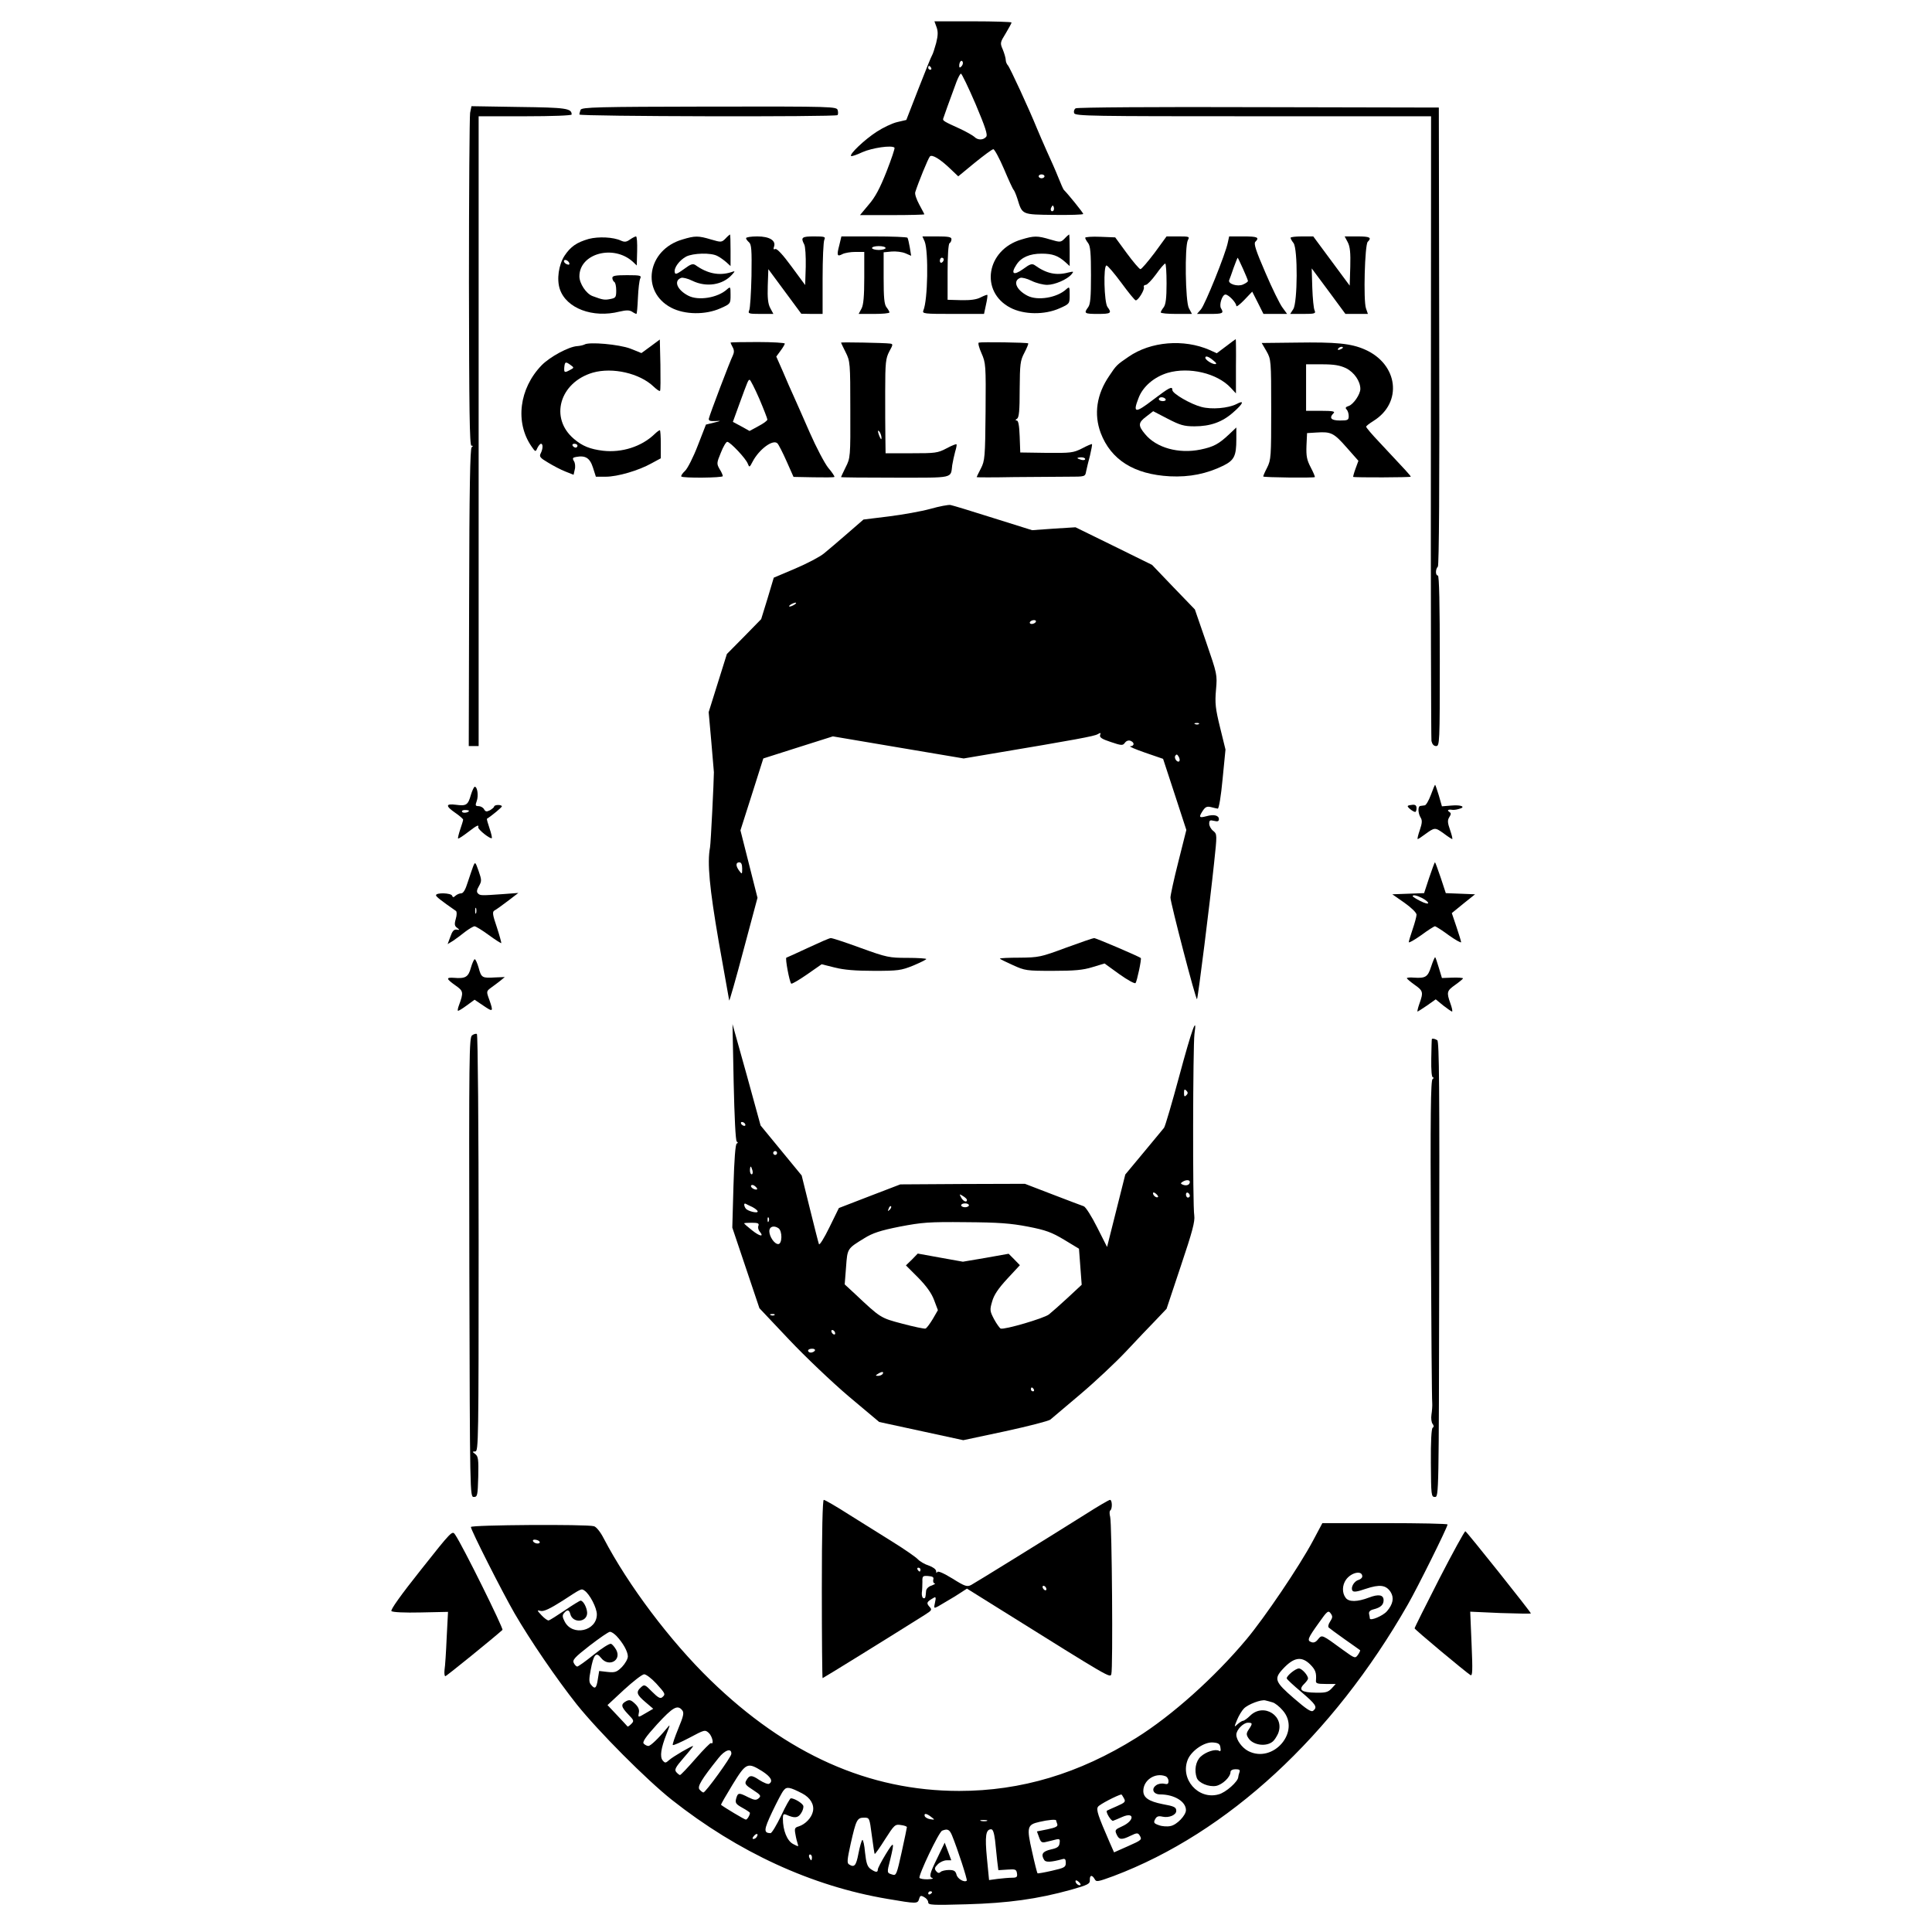 <?xml version="1.0" standalone="no"?>
<!DOCTYPE svg PUBLIC "-//W3C//DTD SVG 20010904//EN"
 "http://www.w3.org/TR/2001/REC-SVG-20010904/DTD/svg10.dtd">
<svg version="1.0" xmlns="http://www.w3.org/2000/svg"
 width="997pt" height="997pt" viewBox="0 0 997 997"
 preserveAspectRatio="xMidYMid meet">
<g transform="translate(0,997) scale(0.1,-0.1)"
fill="#000000" stroke="none">
<path d="M4833 9830 c8 -22 8 -42 -2 -82 -8 -29 -17 -57 -21 -63 -4 -5 -35
-83 -70 -172 l-63 -162 -47 -11 c-26 -6 -74 -29 -106 -50 -62 -40 -142 -116
-132 -125 3 -3 29 6 59 20 50 22 151 37 165 23 3 -3 -16 -59 -41 -123 -34 -86
-58 -132 -92 -171 l-45 -54 166 0 c91 0 166 2 166 4 0 2 -12 24 -26 50 -14 26
-24 54 -21 64 15 48 67 176 76 185 11 11 52 -13 106 -65 l40 -38 85 70 c47 38
90 70 96 70 6 0 31 -46 55 -102 24 -57 46 -105 50 -108 3 -3 12 -23 19 -45 26
-84 21 -82 189 -84 83 -1 151 1 151 5 0 6 -81 106 -100 124 -3 3 -16 32 -29
65 -13 33 -40 94 -59 135 -18 41 -42 95 -52 120 -39 96 -139 313 -149 323 -6
6 -11 19 -11 28 0 9 -7 33 -15 53 -15 34 -14 37 15 84 16 27 30 52 30 56 0 3
-90 6 -199 6 l-199 0 11 -30z m128 -203 c-8 -8 -11 -7 -11 4 0 20 13 34 18 19
3 -7 -1 -17 -7 -23z m-156 -7 c3 -5 1 -10 -4 -10 -6 0 -11 5 -11 10 0 6 2 10
4 10 3 0 8 -4 11 -10z m229 -186 c51 -121 64 -160 55 -170 -15 -18 -44 -18
-61 0 -8 7 -41 26 -73 41 -84 38 -90 42 -88 52 2 8 35 99 69 191 9 23 19 42
23 42 4 0 38 -70 75 -156z m356 -374 c0 -5 -7 -10 -15 -10 -8 0 -15 5 -15 10
0 6 7 10 15 10 8 0 15 -4 15 -10z m46 -177 c-10 -10 -19 5 -10 18 6 11 8 11
12 0 2 -7 1 -15 -2 -18z"/>
<path d="M2426 9388 c-3 -18 -6 -412 -6 -875 1 -654 3 -843 13 -843 9 0 9 -2
1 -8 -8 -5 -12 -218 -13 -774 l-2 -768 26 0 25 0 0 1103 c0 606 0 1337 0 1625
l0 522 240 0 c141 0 240 4 240 9 0 32 -28 36 -272 39 l-245 4 -7 -34z"/>
<path d="M2996 9403 c-3 -8 -6 -19 -6 -24 0 -10 1322 -13 1332 -3 3 3 4 14 1
25 -5 19 -16 20 -663 19 -578 -1 -659 -3 -664 -17z"/>
<path d="M5551 9411 c-8 -5 -11 -16 -8 -25 6 -15 92 -16 924 -16 l918 0 -1
-1599 c-1 -880 1 -1611 3 -1625 4 -17 12 -26 24 -26 18 0 19 16 19 440 0 287
-3 440 -10 440 -13 0 -13 33 0 46 6 6 9 420 7 1189 l-2 1180 -930 2 c-530 2
-936 -1 -944 -6z"/>
<path d="M3744 8739 c-20 -20 -23 -20 -74 -5 -67 20 -83 20 -149 0 -181 -53
-216 -269 -57 -352 69 -36 176 -38 254 -3 52 23 52 24 52 69 0 43 -1 44 -18
29 -48 -44 -148 -60 -200 -33 -58 30 -77 77 -37 92 8 3 34 -3 58 -15 72 -35
156 -22 204 31 18 20 18 21 -5 13 -61 -19 -122 -7 -183 37 -14 9 -25 5 -60
-21 -36 -26 -45 -29 -47 -16 -5 23 24 62 59 81 36 18 128 21 161 3 13 -6 33
-21 46 -32 l22 -20 0 81 c0 45 -1 82 -3 82 -1 0 -12 -9 -23 -21z"/>
<path d="M5494 8739 c-20 -20 -23 -20 -74 -5 -67 20 -83 20 -149 0 -181 -53
-216 -269 -57 -352 69 -36 176 -38 254 -3 52 23 52 24 52 69 0 43 -1 44 -18
29 -48 -44 -148 -60 -200 -33 -58 30 -77 77 -37 92 8 3 34 -3 58 -15 24 -12
60 -21 81 -21 39 0 104 28 126 55 12 15 11 15 -16 9 -63 -17 -114 -6 -175 38
-14 9 -25 5 -60 -21 -49 -35 -65 -24 -33 24 24 37 68 56 129 56 56 0 85 -10
123 -44 l22 -20 0 81 c0 45 -1 82 -3 82 -1 0 -12 -9 -23 -21z"/>
<path d="M3038 8737 c-62 -18 -93 -39 -125 -87 -30 -47 -41 -121 -24 -172 33
-99 170 -151 308 -116 35 8 50 8 64 0 10 -7 21 -12 23 -12 3 0 6 37 8 83 2 45
7 90 12 100 7 15 1 17 -68 17 -59 0 -76 -3 -76 -14 0 -8 5 -18 10 -21 6 -3 10
-23 10 -44 0 -35 -3 -39 -30 -44 -29 -6 -39 -5 -92 15 -33 12 -68 65 -68 102
0 118 176 166 276 75 l20 -19 2 75 c1 41 -1 75 -6 75 -4 0 -18 -7 -31 -16 -18
-13 -28 -14 -46 -6 -40 19 -117 22 -167 9z m-100 -125 c2 -7 -2 -10 -12 -6 -9
3 -16 11 -16 16 0 13 23 5 28 -10z"/>
<path d="M3850 8741 c0 -5 7 -14 15 -21 13 -11 15 -39 13 -174 -2 -89 -7 -169
-12 -178 -7 -16 -2 -18 58 -18 l67 0 -16 30 c-12 22 -15 53 -13 116 l3 85 85
-115 85 -115 55 -1 55 0 0 182 c0 101 4 191 9 201 7 15 2 17 -53 17 -63 0 -70
-5 -51 -41 6 -10 9 -62 8 -115 l-3 -95 -70 95 c-44 60 -75 94 -84 91 -9 -4
-11 0 -7 11 12 32 -22 54 -86 54 -32 0 -58 -4 -58 -9z"/>
<path d="M4331 8704 c-14 -53 -11 -60 17 -45 12 6 41 11 66 11 l46 0 0 -132
c0 -96 -4 -141 -14 -160 l-15 -28 80 0 c43 0 79 3 79 8 0 4 -7 16 -15 26 -12
15 -15 51 -15 152 l0 132 41 4 c22 2 54 -2 71 -9 l30 -13 -7 43 c-4 23 -9 45
-12 50 -2 4 -80 7 -172 7 l-169 0 -11 -46z m239 -14 c0 -5 -16 -10 -35 -10
-19 0 -35 5 -35 10 0 6 16 10 35 10 19 0 35 -4 35 -10z"/>
<path d="M4772 8723 c20 -52 16 -303 -7 -355 -7 -17 4 -18 153 -18 l160 0 10
47 c6 26 9 49 7 51 -2 2 -17 -4 -35 -13 -21 -11 -53 -15 -100 -14 l-70 2 0
143 c0 84 4 145 10 149 6 3 10 13 10 21 0 11 -16 14 -75 14 l-75 0 12 -27z
m98 -92 c0 -6 -4 -13 -10 -16 -5 -3 -10 1 -10 9 0 9 5 16 10 16 6 0 10 -4 10
-9z"/>
<path d="M5600 8743 c0 -4 7 -17 15 -27 12 -15 15 -53 15 -166 0 -113 -3 -151
-15 -166 -23 -31 -19 -34 50 -34 68 0 74 4 50 36 -17 23 -22 214 -5 214 6 0
40 -40 77 -90 36 -49 69 -90 74 -90 13 0 46 54 42 68 -3 6 2 12 10 12 7 0 31
25 53 55 21 30 42 54 47 55 4 0 7 -46 7 -103 0 -75 -4 -108 -15 -123 -8 -10
-15 -22 -15 -26 0 -5 36 -8 80 -8 l81 0 -16 30 c-18 35 -22 318 -5 351 10 18
7 19 -49 19 l-61 0 -62 -85 c-35 -46 -67 -84 -73 -84 -5 0 -37 37 -70 82 l-60
82 -77 3 c-43 2 -78 -1 -78 -5z"/>
<path d="M6336 8718 c-11 -57 -118 -322 -139 -345 l-20 -23 66 0 c67 0 74 3
58 29 -11 17 6 71 23 71 16 0 56 -42 56 -59 0 -6 18 7 41 31 l41 43 29 -57 29
-58 61 0 61 0 -24 33 c-13 17 -53 98 -88 180 -49 113 -61 150 -52 159 23 23
11 28 -62 28 l-73 0 -7 -32z m78 -134 c14 -31 26 -60 26 -64 0 -4 -11 -12 -25
-18 -28 -13 -79 3 -72 22 3 6 13 35 23 64 10 28 20 52 21 52 1 0 13 -25 27
-56z"/>
<path d="M6660 8743 c0 -5 7 -17 15 -27 23 -30 21 -307 -1 -341 l-16 -25 67 0
c60 0 66 2 59 18 -5 9 -10 62 -12 117 l-3 100 87 -117 87 -118 58 0 58 0 -10
29 c-14 40 -6 328 9 343 22 22 12 28 -53 28 l-66 0 16 -30 c12 -23 15 -55 13
-127 l-3 -97 -94 127 -94 127 -59 0 c-32 0 -58 -3 -58 -7z"/>
<path d="M3358 8183 l-48 -35 -57 23 c-58 22 -214 36 -237 21 -6 -3 -22 -7
-36 -8 -44 -2 -142 -55 -185 -99 -116 -120 -138 -295 -52 -419 20 -29 21 -29
30 -8 6 12 14 22 19 22 11 0 10 -27 -2 -50 -8 -16 -3 -23 38 -47 26 -16 66
-37 89 -46 l43 -17 6 27 c4 14 2 34 -4 43 -9 15 -7 19 11 22 48 9 71 -5 87
-55 l15 -47 51 0 c61 0 170 32 236 69 l48 26 0 73 c0 39 -2 72 -5 72 -3 0 -16
-9 -28 -21 -67 -64 -168 -96 -265 -85 -66 8 -107 24 -150 61 -127 107 -75 291
97 342 102 29 242 -3 314 -72 16 -15 30 -25 33 -22 3 2 3 63 2 135 l-3 130
-47 -35z m-413 -97 c18 -13 18 -14 -3 -25 -29 -16 -32 -14 -30 14 3 29 7 30
33 11z m35 -416 c0 -5 -4 -10 -9 -10 -6 0 -13 5 -16 10 -3 6 1 10 9 10 9 0 16
-4 16 -10z"/>
<path d="M6327 8183 l-48 -36 -37 17 c-133 58 -304 44 -418 -35 -60 -41 -63
-43 -100 -99 -65 -95 -80 -197 -44 -294 53 -139 172 -214 357 -224 102 -5 190
13 276 55 56 28 67 50 67 136 l0 61 -37 -35 c-54 -51 -81 -65 -148 -79 -113
-23 -228 9 -286 80 -37 44 -36 59 7 91 l35 27 75 -39 c64 -33 84 -39 138 -39
82 0 144 22 200 72 52 45 60 66 17 43 -43 -22 -129 -29 -181 -15 -55 14 -150
69 -150 87 0 22 -14 15 -101 -51 -91 -70 -104 -68 -74 9 22 60 81 110 151 131
111 32 255 -2 325 -77 l27 -29 0 140 c1 77 0 140 -1 140 -1 0 -24 -17 -50 -37z
m-66 -73 c17 -13 19 -19 9 -19 -16 0 -50 22 -50 33 0 12 18 6 41 -14z m-246
-200 c3 -5 -3 -10 -14 -10 -12 0 -21 5 -21 10 0 6 6 10 14 10 8 0 18 -4 21
-10z"/>
<path d="M3770 8202 c0 -2 5 -13 11 -24 8 -14 8 -27 1 -42 -14 -27 -120 -306
-124 -326 -2 -11 6 -14 32 -13 34 2 34 2 -6 -8 l-41 -10 -42 -108 c-23 -60
-53 -119 -66 -131 -14 -13 -22 -26 -19 -29 9 -9 214 -7 214 2 0 5 -7 22 -17
37 -15 27 -15 31 7 84 12 31 27 56 33 56 15 0 97 -87 106 -113 8 -20 9 -20 25
11 33 63 105 117 128 94 6 -6 27 -47 47 -92 l36 -81 103 -2 c57 -1 105 -1 108
2 2 2 -12 24 -32 47 -19 24 -62 106 -95 181 -33 76 -71 161 -83 188 -13 28
-38 85 -56 128 l-34 77 22 30 c12 16 22 33 22 37 0 4 -63 8 -140 8 -77 0 -140
-1 -140 -3z m148 -289 c23 -54 42 -103 42 -108 0 -6 -21 -21 -46 -34 l-46 -25
-43 24 -43 23 33 91 c45 123 46 126 54 126 3 0 26 -44 49 -97z"/>
<path d="M4340 8202 c0 -1 11 -24 24 -50 23 -46 24 -54 24 -296 1 -245 0 -250
-24 -297 -13 -27 -24 -50 -24 -51 0 -2 126 -3 280 -3 308 0 285 -5 294 65 3
19 10 50 15 69 6 19 9 36 7 38 -2 3 -26 -7 -52 -21 -45 -24 -59 -25 -181 -25
l-133 0 -1 77 c-1 42 -1 152 -1 243 0 149 3 170 21 205 20 36 20 39 4 41 -29
4 -253 8 -253 5z m209 -492 c0 -10 -3 -8 -9 5 -12 27 -12 43 0 25 5 -8 9 -22
9 -30z"/>
<path d="M5051 8202 c-5 -2 1 -26 14 -55 22 -50 23 -60 21 -302 -2 -235 -4
-253 -24 -292 -12 -23 -22 -44 -22 -45 0 -2 87 -2 192 0 106 1 232 2 280 2 88
0 88 0 93 28 3 15 12 52 20 82 7 30 12 56 10 58 -1 2 -25 -8 -51 -22 -46 -23
-58 -24 -184 -23 l-135 2 -3 83 c-2 56 -7 82 -15 82 -8 0 -8 3 1 9 11 6 14 43
14 152 1 131 3 148 24 188 13 25 22 47 20 49 -5 5 -242 8 -255 4z m549 -601
c0 -5 -9 -7 -20 -4 -11 3 -20 7 -20 9 0 2 9 4 20 4 11 0 20 -4 20 -9z"/>
<path d="M6688 8202 l-177 -2 25 -43 c23 -41 24 -46 24 -300 0 -244 -1 -260
-21 -300 -12 -23 -21 -44 -20 -46 1 -5 261 -8 266 -3 2 2 -8 25 -21 50 -20 38
-24 58 -22 112 l3 65 49 3 c75 5 89 -2 155 -77 l61 -69 -15 -41 c-8 -22 -13
-41 -12 -42 9 -4 297 -3 297 1 0 5 -24 31 -162 178 -37 39 -68 75 -68 80 0 4
17 17 38 30 151 94 128 292 -44 368 -72 32 -149 39 -356 36z m242 -26 c0 -2
-7 -7 -16 -10 -8 -3 -12 -2 -9 4 6 10 25 14 25 6z m16 -106 c42 -21 74 -67 74
-107 0 -28 -36 -80 -60 -88 -16 -5 -19 -10 -11 -18 6 -6 11 -21 11 -34 0 -21
-5 -23 -45 -23 -46 0 -58 13 -33 38 9 9 -5 12 -65 12 l-77 0 0 120 0 120 82 0
c62 0 92 -5 124 -20z"/>
<path d="M4801 7344 c-47 -13 -143 -30 -215 -39 l-130 -16 -83 -72 c-46 -40
-100 -86 -121 -103 -20 -17 -87 -52 -148 -78 l-111 -47 -32 -107 -33 -107 -88
-90 -89 -90 -47 -150 -47 -150 13 -145 c7 -80 13 -154 14 -165 0 -41 -16 -368
-20 -388 -15 -80 -3 -208 45 -487 29 -162 53 -299 54 -303 1 -5 35 113 74 261
l72 269 -44 174 -44 174 59 185 59 186 179 57 180 57 337 -57 338 -57 136 23
c448 75 538 92 555 102 16 9 18 8 13 -4 -4 -12 9 -21 55 -36 56 -19 62 -19 73
-4 7 10 19 14 29 10 21 -8 21 -27 -1 -28 -10 0 24 -15 76 -33 l93 -32 60 -183
60 -184 -41 -163 c-23 -90 -41 -174 -41 -186 0 -26 131 -530 137 -524 5 4 68
509 88 701 16 149 16 150 -4 167 -12 9 -21 26 -21 37 0 18 4 20 25 15 19 -5
25 -2 25 9 0 19 -26 26 -64 15 -38 -10 -41 -6 -20 27 14 21 22 25 43 20 14 -4
30 -7 35 -8 6 -1 17 65 25 152 l15 153 -28 114 c-24 98 -27 125 -21 194 7 79
6 81 -51 247 l-58 168 -111 115 -110 115 -197 97 -198 97 -112 -7 -112 -8
-201 63 c-110 35 -209 65 -220 67 -11 2 -58 -7 -104 -20z m-701 -494 c-8 -5
-19 -10 -25 -10 -5 0 -3 5 5 10 8 5 20 10 25 10 6 0 3 -5 -5 -10z m1245 -90
c-3 -5 -13 -10 -21 -10 -8 0 -12 5 -9 10 3 6 13 10 21 10 8 0 12 -4 9 -10z
m842 -526 c-3 -3 -12 -4 -19 -1 -8 3 -5 6 6 6 11 1 17 -2 13 -5z m-101 -192
c-10 -10 -29 15 -21 28 6 9 10 8 17 -4 6 -10 7 -20 4 -24z m-2256 -554 c0 -30
-1 -31 -15 -12 -19 25 -19 44 0 44 10 0 15 -10 15 -32z"/>
<path d="M7384 5868 c-11 -29 -25 -54 -32 -54 -6 -1 -16 -2 -22 -3 -14 -1 -13
-37 1 -60 9 -14 8 -29 -4 -64 -9 -26 -14 -47 -11 -47 3 0 20 11 37 24 51 37
52 37 96 6 22 -17 43 -30 45 -30 3 0 -2 21 -11 47 -13 37 -14 50 -4 66 10 16
10 21 -1 28 -12 8 -4 13 16 10 6 -1 20 0 33 4 41 10 15 23 -37 18 l-49 -4 -16
56 c-9 30 -18 55 -19 55 -2 0 -12 -24 -22 -52z"/>
<path d="M2430 5868 c-15 -53 -24 -58 -77 -51 -54 7 -55 -6 -3 -42 22 -15 40
-31 40 -35 0 -4 -7 -27 -15 -50 -8 -24 -13 -45 -11 -47 2 -2 24 12 50 32 48
37 58 41 54 26 -3 -11 63 -63 70 -56 2 2 -3 25 -12 51 -9 26 -15 48 -13 49 27
17 77 59 77 64 0 4 -9 7 -20 7 -11 0 -20 -4 -20 -8 0 -4 -10 -12 -21 -19 -18
-9 -24 -8 -31 5 -5 9 -18 16 -28 16 -17 0 -18 4 -10 26 10 26 4 74 -10 74 -4
0 -13 -19 -20 -42z m-10 -82 c0 -9 -30 -14 -35 -6 -4 6 3 10 14 10 12 0 21 -2
21 -4z"/>
<path d="M7265 5811 c-5 -5 26 -30 38 -31 4 0 7 9 7 19 0 14 -6 19 -20 18 -12
-1 -23 -3 -25 -6z"/>
<path d="M2442 5500 c-5 -14 -18 -51 -28 -82 -12 -39 -23 -58 -34 -58 -9 0
-22 -6 -29 -12 -11 -10 -14 -10 -18 0 -5 14 -83 17 -83 2 0 -7 24 -26 103 -81
5 -4 5 -21 -1 -41 -8 -28 -6 -37 7 -46 14 -11 14 -12 -3 -9 -14 1 -22 -8 -32
-37 l-14 -38 28 17 c15 10 43 31 63 47 20 15 42 28 48 28 6 0 39 -20 73 -45
34 -25 63 -43 65 -42 1 2 -9 39 -23 82 -22 64 -24 79 -13 86 8 4 39 26 69 49
l55 42 -80 -6 c-114 -8 -117 -8 -129 4 -7 7 -6 18 6 38 14 25 14 31 -2 77 -17
48 -18 49 -28 25z m15 -242 c-3 -7 -5 -2 -5 12 0 14 2 19 5 13 2 -7 2 -19 0
-25z"/>
<path d="M7375 5440 l-26 -79 -82 -3 -82 -3 63 -44 c34 -24 62 -51 62 -61 0
-9 -9 -43 -20 -75 -11 -32 -20 -62 -20 -67 0 -5 29 11 64 36 35 26 67 46 71
46 4 0 36 -20 71 -46 35 -25 64 -41 64 -36 0 5 -11 40 -24 79 l-24 71 60 49
60 48 -75 3 -76 3 -26 79 c-15 44 -28 80 -30 80 -2 0 -15 -36 -30 -80z m-35
-105 c17 -9 30 -20 30 -25 0 -6 -18 -1 -40 10 -22 11 -40 23 -40 25 0 9 21 5
50 -10z"/>
<path d="M4170 5079 c-58 -27 -108 -50 -112 -51 -7 -3 16 -125 25 -134 3 -3
39 18 81 47 l76 53 68 -17 c47 -12 107 -17 202 -17 124 0 140 2 202 27 38 16
68 31 68 34 0 3 -44 6 -97 6 -93 0 -106 2 -241 51 -79 29 -149 52 -155 51 -7
0 -59 -23 -117 -50z"/>
<path d="M5500 5079 c-129 -48 -140 -50 -237 -51 -57 0 -103 -2 -103 -5 0 -2
30 -17 66 -33 63 -29 72 -30 207 -30 111 0 156 4 204 19 l63 19 76 -55 c42
-30 80 -51 84 -46 7 8 32 124 27 129 -8 8 -233 104 -241 103 -6 0 -72 -23
-146 -50z"/>
<path d="M7385 4981 c-17 -53 -29 -60 -89 -56 -20 2 -36 0 -36 -3 1 -4 19 -19
40 -34 44 -31 46 -38 25 -97 -8 -22 -12 -41 -10 -41 2 0 24 14 49 31 l45 32
39 -32 c22 -17 42 -31 45 -31 4 0 0 19 -8 41 -21 59 -19 66 25 97 21 15 39 30
40 33 0 3 -25 5 -55 4 l-54 -2 -16 53 c-9 30 -17 54 -19 54 -3 0 -12 -22 -21
-49z"/>
<path d="M2430 4976 c-13 -48 -28 -57 -87 -52 -43 3 -41 -5 7 -39 42 -29 43
-36 18 -104 -5 -13 -7 -25 -5 -27 2 -2 22 10 45 27 l41 30 46 -31 c50 -34 52
-32 30 31 -16 43 -15 44 9 62 13 9 35 26 48 36 l23 19 -50 -2 c-67 -4 -71 -2
-85 50 -7 24 -16 44 -20 44 -4 0 -13 -20 -20 -44z"/>
<path d="M3786 4385 c4 -181 10 -302 16 -306 7 -4 7 -8 0 -10 -7 -3 -13 -83
-17 -219 l-6 -215 70 -208 70 -208 153 -162 c84 -89 223 -221 309 -294 l156
-131 217 -47 217 -47 216 46 c120 26 224 53 233 60 8 7 78 66 155 131 77 65
182 164 234 219 52 56 121 128 153 161 l58 61 74 222 c60 178 73 229 69 259
-9 53 -7 877 1 938 15 102 -13 25 -79 -220 -37 -137 -72 -257 -78 -265 -7 -8
-54 -66 -106 -128 l-94 -113 -47 -187 -47 -187 -51 101 c-28 56 -59 105 -69
109 -10 3 -82 31 -161 61 l-143 55 -322 -1 -321 -2 -159 -61 -158 -61 -49
-100 c-28 -57 -51 -94 -54 -86 -3 8 -24 91 -47 184 l-42 170 -106 129 -106
129 -72 262 -73 261 6 -300z m2336 -67 c-9 -9 -12 -7 -12 12 0 19 3 21 12 12
9 -9 9 -15 0 -24z m-2277 -148 c3 -5 2 -10 -4 -10 -5 0 -13 5 -16 10 -3 6 -2
10 4 10 5 0 13 -4 16 -10z m165 -150 c0 -5 -4 -10 -10 -10 -5 0 -10 5 -10 10
0 6 5 10 10 10 6 0 10 -4 10 -10z m-127 -90 c3 -11 1 -20 -4 -20 -5 0 -9 9 -9
20 0 11 2 20 4 20 2 0 6 -9 9 -20z m2257 -59 c0 -15 -16 -22 -35 -15 -13 5
-14 8 -3 15 18 12 38 11 38 0z m-2233 -38 c-8 -7 -37 9 -31 19 3 5 12 4 20 -3
8 -6 13 -14 11 -16z m2069 -40 c-7 -7 -26 7 -26 19 0 6 6 6 15 -2 9 -7 13 -15
11 -17z m164 6 c0 -5 -4 -9 -10 -9 -5 0 -10 7 -10 16 0 8 5 12 10 9 6 -3 10
-10 10 -16z m-1150 -21 c0 -16 -20 -7 -30 12 -10 19 -10 20 9 8 12 -7 21 -16
21 -20z m-1107 -37 c15 -8 27 -18 27 -23 0 -11 -53 2 -62 16 -10 14 -10 29 0
24 4 -2 19 -10 35 -17z m1117 9 c0 -5 -9 -10 -20 -10 -11 0 -20 5 -20 10 0 6
9 10 20 10 11 0 20 -4 20 -10z m-409 -23 c-10 -9 -11 -8 -5 6 3 10 9 15 12 12
3 -3 0 -11 -7 -18z m-624 -59 c-3 -8 -6 -5 -6 6 -1 11 2 17 5 13 3 -3 4 -12 1
-19z m1338 -28 c92 -18 122 -29 187 -68 l76 -46 7 -93 7 -93 -72 -67 c-39 -36
-83 -75 -97 -86 -25 -20 -230 -80 -249 -73 -5 2 -21 24 -34 48 -22 42 -23 48
-10 92 9 33 31 66 78 117 l65 70 -29 30 -29 29 -118 -21 -118 -20 -117 21
-116 21 -30 -31 -31 -30 63 -63 c42 -43 69 -80 82 -115 l20 -53 -26 -45 c-15
-25 -32 -48 -38 -50 -6 -2 -59 9 -119 25 -114 30 -112 29 -245 154 l-53 49 7
89 c7 97 6 95 94 149 43 27 83 40 183 60 116 22 149 25 340 23 171 -1 233 -6
322 -23z m-1391 5 c-4 -8 -1 -22 6 -30 25 -30 1 -26 -39 6 -23 18 -41 34 -41
36 0 2 18 3 40 3 31 0 38 -3 34 -15z m103 -13 c21 -14 20 -82 -1 -82 -20 0
-46 39 -46 67 0 23 23 31 47 15z m-20 -448 c-3 -3 -12 -4 -19 -1 -8 3 -5 6 6
6 11 1 17 -2 13 -5z m313 -95 c0 -6 -4 -7 -10 -4 -5 3 -10 11 -10 16 0 6 5 7
10 4 6 -3 10 -11 10 -16z m-105 -89 c-3 -5 -13 -10 -21 -10 -8 0 -14 5 -14 10
0 6 9 10 21 10 11 0 17 -4 14 -10z m350 -120 c-3 -5 -14 -10 -23 -10 -15 0
-15 2 -2 10 20 13 33 13 25 0z m780 -80 c3 -5 1 -10 -4 -10 -6 0 -11 5 -11 10
0 6 2 10 4 10 3 0 8 -4 11 -10z"/>
<path d="M2436 4627 c-15 -11 -16 -102 -14 -1197 3 -1177 3 -1185 23 -1185 19
0 20 8 23 104 2 89 0 105 -15 117 -17 13 -17 13 0 14 16 0 17 58 17 1074 0
591 -4 1077 -9 1080 -4 3 -16 0 -25 -7z"/>
<path d="M7389 4608 c-1 -2 -2 -47 -3 -100 -1 -63 2 -98 9 -98 5 0 5 -4 -2 -8
-10 -6 -12 -187 -9 -827 2 -451 5 -831 7 -845 1 -14 -1 -41 -4 -60 -3 -19 0
-41 6 -48 7 -9 7 -16 0 -20 -6 -5 -10 -70 -9 -182 1 -168 2 -175 21 -175 20 0
20 7 22 1174 2 926 0 1177 -10 1183 -12 8 -26 10 -28 6z"/>
<path d="M4241 1770 c0 -253 2 -460 4 -460 3 0 360 221 528 327 36 23 38 26
23 42 -17 19 -14 25 23 46 10 6 12 1 6 -25 -7 -31 -6 -31 17 -19 12 7 51 30
86 51 l62 40 173 -108 c568 -355 566 -354 572 -333 9 28 3 778 -6 811 -4 15
-4 30 0 33 12 7 11 55 -1 55 -5 0 -62 -33 -126 -74 -207 -130 -566 -352 -590
-365 -21 -11 -32 -8 -97 33 -48 29 -75 41 -79 33 -2 -7 -5 -5 -5 5 -1 10 -16
21 -38 29 -20 6 -46 21 -57 33 -12 12 -68 51 -126 87 -58 36 -160 100 -227
142 -67 43 -126 77 -132 77 -6 0 -10 -162 -10 -460z m509 100 c0 -5 -2 -10 -4
-10 -3 0 -8 5 -11 10 -3 6 -1 10 4 10 6 0 11 -4 11 -10z m66 -52 c-2 -10 1
-18 7 -19 7 0 0 -5 -15 -11 -17 -5 -29 -18 -29 -29 -3 -35 -4 -39 -14 -36 -5
1 -9 13 -8 27 2 14 3 39 3 57 -1 30 2 32 30 30 24 -2 30 -6 26 -19z m584 -49
c0 -6 -4 -7 -10 -4 -5 3 -10 11 -10 16 0 6 5 7 10 4 6 -3 10 -11 10 -16z"/>
<path d="M6775 2018 c-71 -133 -250 -397 -343 -508 -164 -196 -384 -393 -568
-508 -296 -185 -595 -274 -914 -274 -466 0 -890 189 -1284 572 -207 201 -424
489 -551 732 -17 33 -38 59 -50 62 -38 11 -635 7 -635 -4 0 -16 161 -334 225
-445 81 -140 218 -340 321 -470 113 -141 360 -389 491 -493 342 -270 721 -445
1112 -511 152 -26 157 -26 164 0 5 17 9 19 26 9 12 -6 21 -18 21 -27 0 -14 21
-15 198 -10 214 6 366 27 539 75 87 25 98 30 97 50 -1 26 11 29 25 5 8 -16 16
-14 98 16 588 222 1130 722 1518 1401 50 87 205 399 205 413 0 4 -145 7 -323
7 l-323 0 -49 -92z m-3990 -9 c-7 -10 -35 -1 -35 11 0 5 9 6 20 3 11 -3 17 -9
15 -14z m4245 -174 c0 -7 -9 -15 -19 -18 -23 -6 -42 -39 -32 -55 5 -9 23 -7
69 9 72 24 104 20 128 -16 19 -30 13 -63 -19 -100 -21 -24 -86 -51 -88 -37 0
4 -2 15 -4 24 -2 11 6 19 23 23 36 9 52 23 52 47 0 28 -25 33 -75 14 -60 -23
-105 -24 -121 -1 -19 25 -18 65 2 93 27 38 84 50 84 17z m-4014 -73 c27 -18
64 -89 64 -123 0 -86 -126 -115 -166 -37 -12 23 -13 33 -3 44 16 19 26 18 32
-5 12 -49 87 -44 87 6 -1 27 -20 63 -34 63 -4 0 -40 -22 -81 -50 -40 -27 -78
-51 -83 -52 -5 -2 -22 10 -37 26 -25 27 -25 28 -5 23 16 -4 48 11 114 53 98
64 96 63 112 52z m3848 -160 c-9 -13 -12 -27 -7 -31 4 -4 42 -32 83 -61 41
-29 77 -54 79 -56 1 -1 -3 -12 -11 -23 -14 -20 -16 -20 -74 22 -115 84 -111
82 -132 58 -11 -15 -23 -20 -35 -15 -23 8 -19 19 40 101 42 60 48 64 60 47 11
-15 10 -22 -3 -42z m-3683 -74 c34 -36 59 -81 59 -106 0 -13 -14 -37 -30 -54
-27 -27 -36 -30 -75 -26 l-43 5 -7 -43 c-7 -47 -15 -53 -35 -28 -11 12 -11 28
-2 75 15 82 28 97 54 63 39 -49 107 -13 78 42 -8 14 -20 29 -27 31 -7 3 -47
-22 -89 -56 -42 -34 -80 -61 -85 -61 -5 0 -13 8 -18 18 -8 16 4 29 82 90 51
39 97 71 104 71 7 1 22 -9 34 -21z m3580 -147 c28 -28 33 -44 30 -83 -2 -15 6
-18 50 -18 l52 0 -21 -23 c-19 -20 -32 -23 -82 -22 -73 1 -91 14 -61 44 12 12
21 24 21 29 0 17 -32 52 -47 52 -17 0 -63 -37 -63 -51 0 -4 34 -36 75 -70 76
-65 85 -78 62 -97 -10 -9 -34 7 -100 64 -97 84 -104 100 -58 150 57 62 97 69
142 25z m-3375 -98 c48 -53 50 -56 31 -72 -10 -8 -22 -1 -52 29 -36 37 -40 39
-57 23 -27 -24 -23 -38 22 -76 l41 -35 -36 -21 c-44 -26 -43 -26 -38 2 3 15
-4 30 -20 45 -21 20 -29 22 -46 13 -29 -16 -26 -29 11 -68 30 -31 31 -34 15
-50 -9 -9 -18 -15 -19 -12 -2 2 -25 28 -53 57 l-50 53 85 79 c47 43 93 79 104
80 10 0 38 -21 62 -47z m3181 -98 c12 -3 36 -22 52 -41 96 -108 -48 -277 -178
-210 -32 17 -61 57 -61 84 0 25 36 62 60 62 24 0 25 -4 4 -35 -13 -19 -13 -27
-2 -44 23 -37 92 -47 126 -18 8 6 20 25 27 40 38 90 -72 162 -143 94 -15 -15
-32 -27 -37 -27 -5 0 -17 -8 -28 -17 -19 -18 -19 -17 -3 22 9 22 25 48 35 58
21 22 90 48 111 42 8 -2 25 -6 37 -10z m-3047 -40 c11 -13 8 -29 -20 -96 -18
-44 -31 -82 -28 -84 3 -3 41 14 85 37 79 42 81 43 101 25 18 -17 28 -62 11
-52 -3 2 -39 -34 -79 -80 -41 -47 -77 -85 -81 -85 -3 0 -12 7 -19 15 -11 13
-4 25 39 75 29 33 50 60 48 60 -10 0 -104 -55 -123 -72 -19 -17 -22 -17 -34
-3 -16 19 -9 64 19 135 21 54 21 54 1 30 -42 -51 -83 -90 -94 -90 -7 0 -17 5
-24 12 -8 8 8 33 69 100 81 88 105 102 129 73z m2778 -194 c3 -15 0 -21 -7
-16 -19 11 -68 -5 -95 -30 -26 -24 -34 -71 -20 -110 10 -26 62 -48 100 -41 33
7 74 46 74 72 0 8 11 14 26 14 20 0 25 -4 20 -16 -3 -9 -6 -20 -6 -24 0 -23
-65 -81 -102 -90 -105 -29 -200 80 -158 181 20 46 86 91 130 87 28 -2 36 -8
38 -27z m-2524 -32 c-1 -17 -133 -199 -144 -199 -4 0 -13 7 -20 15 -13 15 10
53 98 163 33 42 68 53 66 21z m159 -89 c45 -29 58 -52 36 -65 -5 -4 -28 5 -50
19 -41 28 -52 27 -69 -4 -8 -15 -2 -23 36 -47 40 -26 43 -31 29 -43 -13 -11
-22 -10 -53 5 -49 25 -54 25 -63 -6 -6 -23 -2 -29 32 -48 22 -12 39 -24 39
-26 0 -12 -14 -35 -21 -35 -7 0 -110 62 -128 76 -2 2 25 48 59 104 70 114 77
117 153 70z m2081 -26 c9 -3 16 -15 16 -25 0 -15 -5 -18 -22 -14 -13 3 -32 0
-42 -8 -27 -19 -14 -47 21 -47 73 0 133 -37 133 -81 0 -27 -47 -76 -79 -82
-17 -4 -44 -2 -60 4 -27 9 -29 14 -20 31 8 15 17 18 39 13 33 -7 70 9 70 30 0
19 -10 24 -71 35 -70 14 -99 33 -99 68 0 56 61 96 114 76z m-1874 -89 c42 -22
63 -58 55 -93 -7 -33 -39 -66 -73 -77 -21 -6 -23 -11 -17 -42 3 -19 9 -41 12
-50 5 -13 3 -13 -24 1 -31 16 -53 70 -53 131 0 22 3 26 18 20 43 -19 60 -17
76 8 9 13 14 31 11 39 -6 14 -46 38 -64 38 -4 0 -27 -40 -50 -90 -24 -49 -48
-90 -55 -90 -36 1 -35 17 9 110 25 52 51 103 60 112 15 19 31 16 95 -17z
m1660 -25 c10 -18 6 -22 -37 -41 -26 -11 -49 -22 -51 -23 -7 -8 23 -56 32 -52
6 2 28 11 48 20 64 28 63 -20 -2 -49 -35 -16 -38 -19 -28 -41 13 -29 26 -30
73 -7 31 15 37 15 45 3 15 -24 13 -25 -61 -58 l-70 -31 -23 52 c-60 138 -70
168 -60 183 7 12 98 59 121 64 1 0 7 -9 13 -20z m-995 -96 c20 -15 20 -16 -4
-12 -14 2 -26 9 -29 16 -5 16 9 15 33 -4z m-306 -96 c7 -51 13 -94 15 -95 2
-2 26 32 53 75 48 75 52 79 82 74 17 -2 31 -7 31 -11 0 -3 -12 -61 -27 -129
-25 -113 -28 -122 -47 -116 -30 9 -30 8 -12 78 23 95 20 98 -24 26 -22 -36
-40 -71 -40 -77 0 -17 -11 -16 -37 2 -17 12 -23 30 -29 85 -3 38 -10 68 -14
65 -4 -3 -13 -34 -20 -70 -12 -63 -21 -74 -49 -56 -11 7 -9 25 9 107 28 123
33 134 69 134 28 0 28 0 40 -92z m594 75 c-7 -2 -21 -2 -30 0 -10 3 -4 5 12 5
17 0 24 -2 18 -5z m357 3 c0 -2 3 -11 6 -19 4 -12 -7 -18 -50 -27 l-55 -11 11
-30 c9 -26 14 -30 37 -24 14 3 37 9 49 12 20 5 23 2 20 -18 -2 -19 -12 -26
-45 -33 -43 -10 -53 -25 -34 -55 8 -12 35 -11 94 5 13 4 17 -1 17 -19 0 -23
-7 -26 -72 -41 -39 -9 -73 -15 -74 -13 -2 2 -15 52 -28 112 -29 126 -25 139
37 153 46 11 87 14 87 8z m-537 -78 c28 -68 80 -228 76 -233 -12 -11 -48 9
-53 31 -5 19 -13 24 -39 24 -18 0 -38 -5 -43 -10 -8 -8 -15 -6 -23 4 -10 12
-8 19 8 35 12 12 32 21 46 21 l24 0 -17 46 -17 45 -37 -77 c-41 -83 -45 -100
-26 -106 7 -3 -4 -5 -24 -6 -21 -1 -40 3 -43 7 -7 12 100 238 117 244 28 11
38 6 51 -25z m222 -25 c3 -32 8 -80 11 -106 l6 -48 47 3 c41 3 46 1 49 -19 3
-19 -1 -23 -26 -23 -16 0 -49 -3 -74 -6 l-44 -6 -11 113 c-11 115 -6 149 22
149 9 0 15 -18 20 -57z m-1230 18 c-3 -6 -11 -11 -17 -11 -6 0 -6 6 2 15 14
17 26 13 15 -4z m285 -106 c0 -8 -2 -15 -4 -15 -2 0 -6 7 -10 15 -3 8 -1 15 4
15 6 0 10 -7 10 -15z m1386 -142 c-7 -7 -26 7 -26 19 0 6 6 6 15 -2 9 -7 13
-15 11 -17z m-766 -37 c0 -3 -4 -8 -10 -11 -5 -3 -10 -1 -10 4 0 6 5 11 10 11
6 0 10 -2 10 -4z"/>
<path d="M2172 1869 c-105 -132 -158 -207 -152 -213 6 -6 69 -9 151 -7 l141 3
-7 -134 c-3 -73 -8 -148 -11 -165 -2 -18 0 -33 4 -33 6 0 258 205 295 239 6 7
-205 434 -244 491 -15 23 -17 21 -177 -181z"/>
<path d="M7427 1822 c-70 -137 -127 -251 -127 -255 0 -6 265 -227 288 -241 11
-7 12 22 6 160 l-7 167 156 -7 c87 -3 157 -4 157 -2 0 7 -330 421 -338 424 -4
1 -65 -110 -135 -246z"/>
</g>
</svg>
